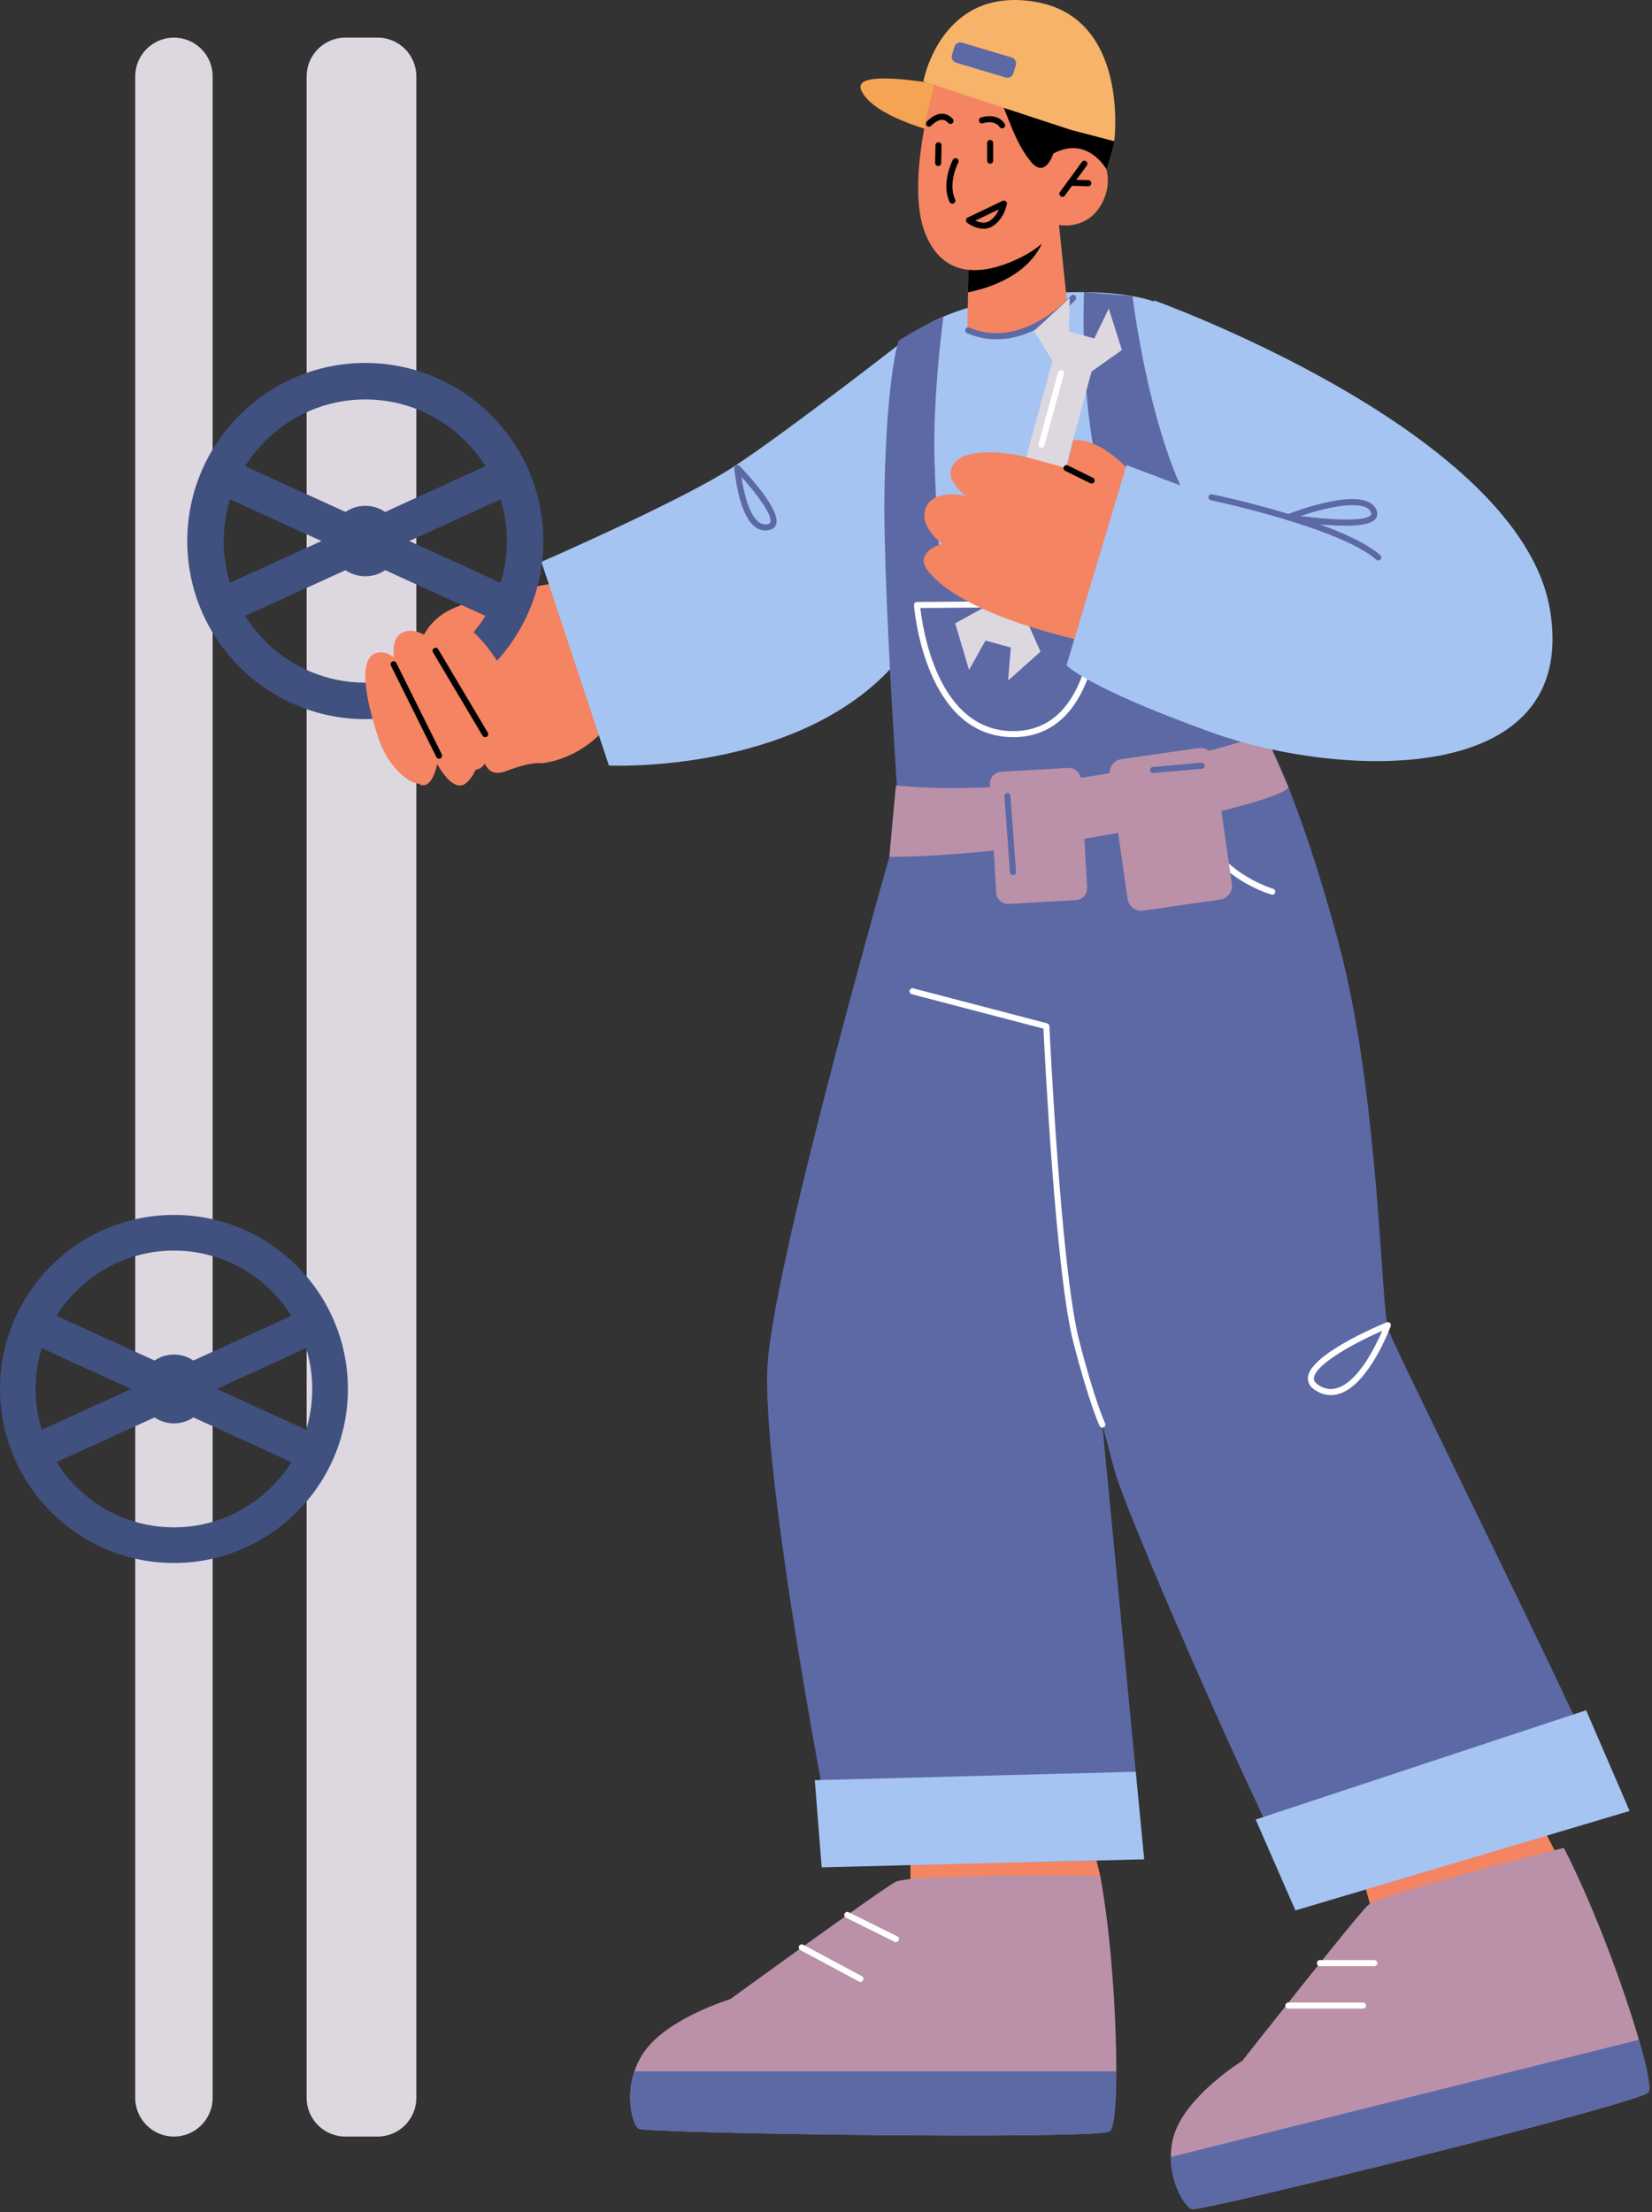 <?xml version="1.0" encoding="UTF-8" standalone="no"?><!DOCTYPE svg PUBLIC "-//W3C//DTD SVG 1.1//EN" "http://www.w3.org/Graphics/SVG/1.1/DTD/svg11.dtd"><svg width="100%" height="100%" viewBox="0 0 523 700" version="1.1" xmlns="http://www.w3.org/2000/svg" xmlns:xlink="http://www.w3.org/1999/xlink" xml:space="preserve" xmlns:serif="http://www.serif.com/" style="fill-rule:evenodd;clip-rule:evenodd;stroke-linejoin:round;stroke-miterlimit:2;"><rect x="0" y="0" width="523" height="700" fill="#333333" stroke="none"/><g><path d="M300.08,42.72c0,0 -23.08,-4.902 -27.38,-14.049c-4.3,-9.148 39.4,0.905 39.4,0.905l-12.02,13.144Z" style="fill:#f4a453;fill-rule:nonzero;"/><path d="M119.55,676.11l-10.21,0c-6.77,0 -12.26,-5.49 -12.26,-12.26l-0,-639.682c-0,-6.769 5.49,-12.256 12.26,-12.256l10.21,0c6.77,0 12.26,5.487 12.26,12.256l-0,639.682c-0,6.77 -5.49,12.26 -12.26,12.26Z" style="fill:#ddd7e0;fill-rule:nonzero;"/><path d="M55.07,676.11c-6.77,0 -12.26,-5.49 -12.26,-12.26l-0,-639.682c-0,-6.769 5.49,-12.256 12.26,-12.256c6.77,0 12.25,5.487 12.25,12.256l-0,639.682c-0,6.77 -5.48,12.26 -12.25,12.26Z" style="fill:#ddd7e0;fill-rule:nonzero;"/><path d="M171.82,185.2c0,0 -19.7,2.91 -29.49,7.87c-9.78,4.96 -10.29,14.62 -10.29,14.62c0,0 4.56,-5.57 -3.59,3.51c-8.15,9.08 1.16,36.28 4.88,37.22c3.72,0.93 5.08,-6.65 5.08,-6.65c0,0 4.89,9.48 9.16,6.04c4.27,-3.43 5.06,-12.39 5.06,-12.39c0,0 -0.84,11.79 7.519,8.61c8.361,-3.18 11.311,-2.51 11.311,-2.51c-0,0 23.689,-1.37 30.46,-32.55c6.78,-31.179 -30.1,-23.77 -30.1,-23.77Z" style="fill:#f48462;fill-rule:nonzero;"/><path d="M150.9,210.11c-0.33,0 -0.65,-0.18 -0.81,-0.5c-0.23,-0.44 -0.06,-1 0.39,-1.229c9.74,-5.031 11.27,-10.791 11.29,-10.851c0.119,-0.49 0.619,-0.79 1.099,-0.67c0.49,0.12 0.79,0.61 0.671,1.1c-0.06,0.26 -1.671,6.59 -12.22,12.041c-0.13,0.069 -0.28,0.109 -0.42,0.109Z" style="fill-rule:nonzero;"/><path d="M171.399,177.8l21.371,64.46c0,0 58.38,2.74 89.51,-30.999c25.79,-27.941 5.95,-105.076 5.95,-105.076c-0,0 -40.1,31.284 -56.67,41.953c-16.57,10.668 -60.161,29.662 -60.161,29.662Z" style="fill:#a5c4f2;fill-rule:nonzero;"/><path d="M348.33,593.62l-3.65,-14.82l-56.45,0l-0,32.37l60.1,-17.55Z" style="fill:#f48462;fill-rule:nonzero;"/><path d="M496.19,593.62l-10.39,-20.7l-58.62,5.88l8.91,32.37l60.1,-17.55Z" style="fill:#f48462;fill-rule:nonzero;"/><path d="M401.59,208.72c4.04,-2.199 -20.75,-106.7 -34.26,-112.551c-17.66,-7.649 -70.13,-3.968 -83.86,14.863c-13.72,18.831 11.87,157.798 11.87,157.798l103.81,-10.61l2.44,-49.5Z" style="fill:#a5c4f2;fill-rule:nonzero;"/><path d="M400.43,232.32c-0,0 11.08,19.87 23.58,66.95c12.51,47.08 13.24,114.75 15.45,121.37c2.21,6.62 71.01,144.4 69.54,147.34c-1.47,2.94 -90.21,33.57 -94.62,33.57c-4.42,0 -57.55,-121.32 -61.48,-136.03l-3.92,-14.72l13.24,137.56c-0,0 -96.19,2.94 -97.38,0c-1.19,-2.94 -24.08,-122.11 -21.83,-156.68c2.25,-34.58 41.65,-171.52 41.65,-171.52l115.77,-27.84Z" style="fill:#5c69a5;fill-rule:nonzero;"/><path d="M521.83,662.11c-2.62,3.5 -141.82,37.89 -144.51,36.97c-2.08,-0.7 -6.65,-7.81 -6.65,-16.5c-0,-2.62 0.38,-5.35 1.42,-8.12c4.46,-11.92 21.19,-22.31 21.19,-22.31c0,0 35.85,-45.5 39.7,-49.15c3.84,-3.66 62.11,-18.24 62.11,-18.24c9.04,17.47 18.85,43.7 23.77,60.74c2.62,9 3.85,15.42 2.97,16.61Z" style="fill:#ba91a8;fill-rule:nonzero;"/><path d="M353.4,655.46c-0.04,10.5 -0.73,17.96 -2.04,18.96c-3.5,2.73 -146.89,0.73 -149.201,-0.81c-1.809,-1.23 -4.229,-9.61 -1.3,-18.15c0.731,-2.27 1.881,-4.58 3.501,-6.73c7.73,-10.35 26.8,-16.08 26.8,-16.08c-0,0 47.62,-34.62 52.39,-37.15c4.73,-2.54 64.77,-1.89 64.77,-1.89c3.39,18.19 5.12,44.27 5.08,61.85Z" style="fill:#ba91a8;fill-rule:nonzero;"/><path d="M335.26,71.178l2.46,23.719c-0,0 -4.15,8.384 -17.91,10.948c-10.25,1.91 -13.55,-1.177 -13.55,-1.177l0.2,-12.161l0.21,-11.861l24.49,-8.104l4.1,-1.364Z" style="fill:#f48462;fill-rule:nonzero;"/><path d="M331.16,72.542c-0,0.654 -0.16,1.444 -0.46,2.36c-4.08,12.397 -18.32,16.453 -24.24,17.605l0.21,-11.861l24.49,-8.104Z" style="fill-rule:nonzero;"/><path d="M295.79,27.129c0,0 -9.37,31.026 -2.76,47.041c6.62,16.015 21.41,11.608 30.06,7.33c8.64,-4.279 12.18,-10.317 12.18,-10.317c0,0 8.77,1.855 13.48,-6.662c4.71,-8.518 0.16,-17.114 -4.9,-18.604c-5.06,-1.49 -10.38,2.67 -10.38,2.67l3.47,-9.106c-0,0 -24.08,-41.303 -41.15,-12.352Z" style="fill:#f48462;fill-rule:nonzero;"/><path d="M301.5,64.461c-0.37,0 -0.72,-0.208 -0.88,-0.565c-2.74,-6.062 0.89,-13.035 1.05,-13.327c0.25,-0.476 0.83,-0.649 1.3,-0.4c0.46,0.25 0.64,0.831 0.39,1.3c-0.03,0.065 -3.34,6.441 -0.99,11.635c0.22,0.484 0.01,1.052 -0.48,1.272c-0.12,0.058 -0.26,0.085 -0.39,0.085Z" style="fill-rule:nonzero;"/><path d="M336.35,62.273c-0.2,0 -0.4,-0.061 -0.57,-0.184c-0.43,-0.316 -0.52,-0.915 -0.21,-1.345l6.94,-9.491c0.31,-0.427 0.91,-0.522 1.35,-0.207c0.42,0.315 0.51,0.915 0.2,1.345l-6.94,9.49c-0.18,0.258 -0.48,0.392 -0.77,0.392Z" style="fill-rule:nonzero;"/><path d="M344.54,58.934c-0.03,0 -5.67,-0.143 -5.67,-0.143c-0.53,-0.012 -0.95,-0.454 -0.94,-0.984c0.01,-0.531 0.49,-0.934 0.99,-0.938l5.64,0.142c0.53,0.012 0.95,0.454 0.94,0.984c-0.02,0.523 -0.45,0.939 -0.96,0.939Z" style="fill-rule:nonzero;"/><path d="M308.79,69.812c1.24,0.58 3.05,1.075 4.59,0.042c1.47,-0.981 2.35,-2.426 2.85,-3.599l-7.44,3.557Zm2.56,2.578c-2.72,0 -5.05,-1.818 -5.18,-1.921c-0.26,-0.208 -0.4,-0.531 -0.36,-0.862c0.04,-0.331 0.24,-0.615 0.54,-0.761l11.04,-5.278c0.32,-0.149 0.7,-0.115 0.99,0.101c0.29,0.211 0.43,0.568 0.38,0.922c-0.04,0.181 -0.76,4.485 -4.31,6.861c-1.03,0.685 -2.09,0.938 -3.1,0.938Z" style="fill-rule:nonzero;"/><path d="M313.47,51.788c-0.54,0 -0.96,-0.431 -0.96,-0.962l0,-5.577c0,-0.53 0.43,-0.961 0.96,-0.961c0.54,0 0.96,0.431 0.96,0.961l-0,5.577c-0,0.531 -0.43,0.962 -0.96,0.962Z" style="fill-rule:nonzero;"/><path d="M297,52.533c-0.55,-0.011 -0.97,-0.449 -0.96,-0.98l0.11,-5.577c0.02,-0.535 0.4,-0.98 0.98,-0.942c0.53,0.012 0.96,0.449 0.95,0.981l-0.12,5.577c-0.01,0.526 -0.44,0.941 -0.96,0.941Z" style="fill-rule:nonzero;"/><path d="M317.26,40.618c-0.31,0 -0.61,-0.146 -0.8,-0.42c-1.65,-2.41 -5.13,-1.241 -5.28,-1.199c-0.5,0.181 -1.05,-0.092 -1.22,-0.592c-0.17,-0.499 0.09,-1.046 0.59,-1.221c0.2,-0.07 5,-1.719 7.5,1.928c0.3,0.435 0.19,1.034 -0.25,1.334c-0.17,0.116 -0.36,0.17 -0.54,0.17Z" style="fill-rule:nonzero;"/><path d="M294.13,40.087c-0.23,0 -0.46,-0.08 -0.64,-0.242c-0.4,-0.35 -0.43,-0.957 -0.08,-1.353c0.08,-0.103 2.23,-2.503 4.82,-2.507c1.29,0 2.43,0.554 3.4,1.646c0.35,0.396 0.32,1.004 -0.08,1.356c-0.4,0.351 -1.01,0.316 -1.36,-0.08c-0.59,-0.673 -1.23,-0.999 -1.95,-0.999c-1.43,0 -2.93,1.337 -3.39,1.857c-0.19,0.211 -0.46,0.322 -0.72,0.322Z" style="fill-rule:nonzero;"/><path d="M333.47,48.587c-0,0 -2.51,8.166 -7.11,2.572c-5.05,-6.147 -6.96,-13.69 -10.74,-22.39c-3.78,-8.701 -10.81,-14.056 -15.32,-7.848l-4.51,6.209c0,0 -1.92,-3.257 3.65,-12.251c2.76,-4.463 6.76,-7.645 6.76,-7.645c-0,0 13.78,-10.086 29.72,2.582c18.25,14.5 13.34,24.56 13.34,24.56c0,0 4.47,5.718 3.5,10.313c-0.96,4.594 -2.51,8.844 -2.51,8.844c0,0 -5.91,-10.724 -16.78,-4.946Z" style="fill-rule:nonzero;"/><path d="M343.16,92.438l15.37,1.264c0,0 7.49,62.559 28.22,79.124c20.74,16.564 17.51,59.414 17.51,59.414l-79.52,33.58l-37.96,24.65c0,0 -7.53,-100.47 -6.75,-136.372c0.78,-35.903 4.45,-46.267 4.45,-46.267c-0,0 5.27,-3.382 9.73,-5.501l4.45,-2.118c-0,0 -3.44,25.157 -2.79,45.774c0.65,20.619 1.59,29.492 1.59,29.492l55.51,-8.784c-0,0 -11.23,-22.677 -9.81,-74.256Z" style="fill:#5c69a5;fill-rule:nonzero;"/><path d="M291.37,192.4c0.68,6.24 5.38,38.9 29.33,38.96c6.04,0 11.09,-2.06 15.07,-6.13c9.67,-9.859 10.51,-28.78 10.57,-33.22l-54.97,0.39Zm29.39,40.88c-28.2,-0.06 -31.38,-41.35 -31.41,-41.76c-0.01,-0.27 0.08,-0.53 0.26,-0.72c0.17,-0.2 0.43,-0.31 0.69,-0.31l57,-0.41c0.53,0 0.96,0.42 0.97,0.94c0.02,0.97 0.39,23.8 -11.12,35.56c-4.36,4.44 -9.88,6.7 -16.39,6.7Z" style="fill:#fff;fill-rule:nonzero;"/><path d="M315.44,107.368c-2.98,0 -6.09,-0.556 -9.27,-1.914c-0.49,-0.207 -0.72,-0.772 -0.51,-1.261c0.2,-0.492 0.77,-0.726 1.26,-0.507c16.8,7.149 31.93,-9.882 32.08,-10.055c0.35,-0.4 0.96,-0.446 1.35,-0.097c0.4,0.351 0.45,0.958 0.1,1.358c-0.13,0.149 -11.04,12.476 -25.01,12.476Z" style="fill:#5c69a5;fill-rule:nonzero;"/><path d="M324.61,195.45l20.95,-77.87l9.62,-6.816l-4.16,-13.121l-4.58,9.461l-8.04,-2.199l0.25,-10.644l-11.28,10.45l5.83,9.487l-21.27,77.782l-9.53,5.29l4.39,14.731l5.2,-9.291l8.03,2.2l-0.87,10.471l10.27,-9.171l-4.81,-10.76Z" style="fill:#ddd7e0;fill-rule:nonzero;"/><path d="M329.7,141.709c-0.08,0 -0.17,-0.012 -0.25,-0.035c-0.51,-0.139 -0.82,-0.669 -0.67,-1.18l6.2,-22.667c0.13,-0.511 0.67,-0.814 1.18,-0.673c0.51,0.139 0.81,0.669 0.67,1.181l-6.2,22.666c-0.12,0.427 -0.5,0.708 -0.93,0.708Z" style="fill:#fff;fill-rule:nonzero;"/><path d="M371.36,167.848c-0,0 -16.18,-29.675 -31.64,-28.572l-2.07,8.864l-11.18,-3.069c-3.82,-1.048 -7.74,-1.744 -11.7,-1.892c-4.5,-0.168 -9.65,0.303 -12.2,2.865c-5.11,5.123 3.29,10.892 3.29,10.892c-0,0 -10.07,-2.486 -12.69,3.604c-2.62,6.089 5.13,11.519 5.13,11.519c0,0 -9.39,2.622 -4.39,8.766c13.9,17.085 62.24,24.715 62.24,24.715l15.21,-37.692Z" style="fill:#f48462;fill-rule:nonzero;"/><path d="M283.63,248.56l-2.09,22.61c0,0 33.64,0.23 80.68,-9.17c47.04,-9.41 45.66,-12.98 45.66,-12.98l-7.45,-16.7c-0,0 -61.67,21.5 -116.8,16.24Z" style="fill:#ba91a8;fill-rule:nonzero;"/><path d="M402.77,283.13c-0.09,0 -0.18,-0.01 -0.27,-0.04c-0.82,-0.23 -19.95,-6 -23.29,-22.74c-0.11,-0.51 0.23,-1.02 0.75,-1.13c0.51,-0.12 1.03,0.24 1.13,0.76c3.12,15.58 21.76,21.21 21.95,21.27c0.51,0.15 0.8,0.68 0.65,1.19c-0.12,0.42 -0.51,0.69 -0.92,0.69Z" style="fill:#fff;fill-rule:nonzero;"/><path d="M348.98,451.77c-0.36,0 -0.71,-0.21 -0.87,-0.56c-0.14,-0.29 -3.39,-7.36 -8.31,-26.47c-5.6,-21.69 -9.09,-91.42 -9.46,-99.22l-41.68,-10.9c-0.51,-0.14 -0.82,-0.66 -0.69,-1.18c0.14,-0.51 0.67,-0.84 1.18,-0.68l42.36,11.07c0.4,0.11 0.69,0.47 0.71,0.89c0.04,0.77 3.59,76.85 9.44,99.55c4.86,18.88 8.16,26.06 8.19,26.13c0.22,0.48 0.02,1.05 -0.46,1.28c-0.14,0.06 -0.28,0.09 -0.41,0.09Z" style="fill:#fff;fill-rule:nonzero;"/><path d="M359.55,560.67l-101.6,2.66l2.18,27.58l102.09,-2.55l-2.67,-27.69Z" style="fill:#a5c4f2;fill-rule:nonzero;"/><path d="M502.14,541.2l13.77,31.88l-105.8,31.47l-12.58,-28.76l104.61,-34.59Z" style="fill:#a5c4f2;fill-rule:nonzero;"/><path d="M345.6,153.024c-0.15,0 -0.29,-0.03 -0.43,-0.099l-7.95,-3.925c-0.48,-0.234 -0.67,-0.811 -0.43,-1.287c0.23,-0.477 0.8,-0.681 1.28,-0.435l7.95,3.925c0.48,0.234 0.67,0.811 0.44,1.287c-0.17,0.339 -0.51,0.534 -0.86,0.534Z" style="fill-rule:nonzero;"/><path d="M292.33,25.755c0,0 5.48,-30.345 35.53,-25.159c29.91,5.162 24.9,44.093 24.9,44.093l-13.8,-3.609l-46.63,-15.325Z" style="fill:#f7b369;fill-rule:nonzero;"/><path d="M365.24,95.02c-0,0 116.16,41.484 125.49,98.11c9.33,56.63 -66.98,53.1 -107.03,38.69c-40.05,-14.4 -46.05,-21.309 -46.05,-21.309l19,-63.335l26.89,10.185l-18.3,-62.341Z" style="fill:#a5c4f2;fill-rule:nonzero;"/><path d="M436.36,177.359c-0.23,0 -0.45,-0.077 -0.63,-0.234c-11.78,-10.256 -51.98,-18.738 -52.39,-18.823c-0.52,-0.108 -0.85,-0.618 -0.74,-1.138c0.1,-0.522 0.61,-0.838 1.13,-0.745c1.68,0.35 41.11,8.671 53.26,19.253c0.4,0.35 0.44,0.957 0.09,1.357c-0.19,0.219 -0.46,0.33 -0.72,0.33Z" style="fill:#5c69a5;fill-rule:nonzero;"/><path d="M411.76,163.287c9.25,1.25 20.54,1.857 22.22,-0.292c0.08,-0.107 0.26,-0.33 0.01,-0.911c-1.8,-4.147 -13.42,-1.787 -22.23,1.203Zm14.1,3.079c-7.06,0 -15.66,-1.33 -18.14,-1.741c-0.43,-0.073 -0.75,-0.419 -0.8,-0.85c-0.05,-0.43 0.2,-0.837 0.61,-0.995c2.52,-0.988 24.76,-9.424 28.22,-1.465c0.59,1.35 0.19,2.303 -0.25,2.865c-1.29,1.648 -5.16,2.186 -9.64,2.186Z" style="fill:#5c69a5;fill-rule:nonzero;"/><path d="M234.75,150.934c0.6,4.116 2.07,11.492 5.28,14.13c0.85,0.695 1.73,0.971 2.71,0.864c0.96,-0.115 1.09,-0.485 1.14,-0.622c0.79,-2.222 -4.37,-9.117 -9.13,-14.372Zm7.57,16.943c-1.26,0 -2.44,-0.446 -3.51,-1.326c-5.16,-4.24 -6.27,-17.762 -6.31,-18.339c-0.03,-0.403 0.19,-0.784 0.56,-0.949c0.37,-0.165 0.8,-0.085 1.09,0.207c2.21,2.284 13.17,13.907 11.54,18.481c-0.26,0.746 -0.95,1.676 -2.72,1.884c-0.22,0.026 -0.44,0.042 -0.65,0.042Z" style="fill:#5c69a5;fill-rule:nonzero;"/><path d="M115.65,126.398c-24.71,0 -44.82,20.108 -44.82,44.819c-0,24.713 20.11,44.823 44.82,44.823c24.71,0 44.82,-20.11 44.82,-44.823c-0,-24.711 -20.11,-44.819 -44.82,-44.819Zm0,101.172c-31.08,0 -56.36,-25.28 -56.36,-56.353c0,-31.077 25.28,-56.357 56.36,-56.357c31.08,0 56.36,25.28 56.36,56.357c0,31.073 -25.28,56.353 -56.36,56.353Z" style="fill:#40507f;fill-rule:nonzero;"/><path d="M147.66,231.47c0,0 14.29,15.11 18.08,4.32c3.79,-10.779 -14.98,-43.41 -26.3,-39.91c-11.32,3.51 8.22,35.59 8.22,35.59Z" style="fill:#f48462;fill-rule:nonzero;"/><path d="M136.36,235.46c-0,0 14.29,15.11 18.08,4.33c3.79,-10.789 -14.98,-43.42 -26.3,-39.91c-11.32,3.5 8.22,35.58 8.22,35.58Z" style="fill:#f48462;fill-rule:nonzero;"/><path d="M119.85,233.71c1.48,4.45 3.96,8.54 7.51,11.6c3.16,2.73 6.94,4.35 9.4,-0.07c4.94,-8.83 -6.52,-40.11 -16.91,-38.76c-7.75,1 -2.95,18.42 -0,27.23Z" style="fill:#f48462;fill-rule:nonzero;"/><path d="M153.59,233.28c-0.33,0 -0.65,-0.17 -0.83,-0.47l-15.68,-26.38c-0.27,-0.46 -0.12,-1.05 0.33,-1.32c0.45,-0.27 1.05,-0.13 1.32,0.33l15.69,26.39c0.27,0.45 0.12,1.04 -0.34,1.31c-0.15,0.1 -0.32,0.14 -0.49,0.14Z" style="fill-rule:nonzero;"/><path d="M139,240.11c-0.36,0 -0.69,-0.2 -0.86,-0.54l-14.38,-28.929c-0.24,-0.471 -0.04,-1.051 0.43,-1.291c0.46,-0.24 1.05,-0.04 1.29,0.44l14.38,28.93c0.24,0.47 0.04,1.05 -0.44,1.29c-0.13,0.07 -0.28,0.1 -0.42,0.1Z" style="fill-rule:nonzero;"/><path d="M160.94,197.65c-0.801,0 -1.62,-0.16 -2.39,-0.52l-90.58,-41.338c-2.9,-1.322 -4.18,-4.743 -2.86,-7.642c1.32,-2.897 4.74,-4.177 7.64,-2.855l90.59,41.335c2.89,1.33 4.18,4.75 2.85,7.65c-0.97,2.12 -3.061,3.37 -5.25,3.37Z" style="fill:#40507f;fill-rule:nonzero;"/><path d="M70.36,197.65c-2.19,0 -4.28,-1.25 -5.25,-3.37c-1.32,-2.9 -0.04,-6.32 2.86,-7.65l90.58,-41.335c2.9,-1.326 6.319,-0.042 7.64,2.855c1.33,2.899 0.04,6.32 -2.85,7.642l-90.59,41.338c-0.77,0.36 -1.59,0.52 -2.39,0.52Z" style="fill:#40507f;fill-rule:nonzero;"/><path d="M126.8,171.217c-0,6.156 -4.99,11.143 -11.15,11.143c-6.16,0 -11.15,-4.987 -11.15,-11.143c0,-6.156 4.99,-11.148 11.15,-11.148c6.16,0 11.15,4.992 11.15,11.148Z" style="fill:#40507f;fill-rule:nonzero;"/><path d="M55.07,395.74c-24.15,0 -43.8,19.64 -43.8,43.8c0,24.14 19.65,43.79 43.8,43.79c24.15,0 43.79,-19.65 43.79,-43.79c-0,-24.16 -19.64,-43.8 -43.79,-43.8Zm-0,98.87c-30.37,0 -55.07,-24.71 -55.07,-55.07c0,-30.37 24.7,-55.08 55.07,-55.08c30.37,0 55.07,24.71 55.07,55.08c0,30.36 -24.7,55.07 -55.07,55.07Z" style="fill:#40507f;fill-rule:nonzero;"/><path d="M99.33,465.37c-0.79,0 -1.58,-0.16 -2.34,-0.51l-88.52,-40.4c-2.83,-1.29 -4.08,-4.63 -2.79,-7.46c1.29,-2.84 4.64,-4.08 7.47,-2.79l88.52,40.4c2.83,1.29 4.08,4.63 2.79,7.46c-0.95,2.08 -2.99,3.3 -5.13,3.3Z" style="fill:#40507f;fill-rule:nonzero;"/><path d="M10.81,465.37c-2.14,0 -4.18,-1.22 -5.13,-3.3c-1.29,-2.83 -0.04,-6.17 2.79,-7.46l88.52,-40.4c2.82,-1.29 6.18,-0.05 7.47,2.79c1.29,2.83 0.04,6.17 -2.79,7.46l-88.52,40.4c-0.76,0.35 -1.55,0.51 -2.34,0.51Z" style="fill:#40507f;fill-rule:nonzero;"/><path d="M65.96,439.53c-0,6.02 -4.87,10.9 -10.89,10.9c-6.02,0 -10.89,-4.88 -10.89,-10.9c-0,-6.01 4.87,-10.89 10.89,-10.89c6.02,0 10.89,4.88 10.89,10.89Z" style="fill:#40507f;fill-rule:nonzero;"/><path d="M437.59,421.13c-9.03,3.94 -21.41,10.77 -21.62,15c-0.02,0.35 -0.07,1.42 2.07,2.55c1.93,1.03 3.84,1.15 5.86,0.37c6.47,-2.47 11.71,-13.28 13.69,-17.92Zm-16.25,20.35c-1.42,0 -2.83,-0.37 -4.2,-1.1c-2.14,-1.12 -3.17,-2.59 -3.09,-4.35c0.35,-7.29 22.43,-16.55 24.95,-17.58c0.35,-0.16 0.75,-0.07 1.03,0.19c0.27,0.27 0.37,0.67 0.23,1.03c-0.26,0.72 -6.61,17.71 -15.67,21.18c-1.09,0.42 -2.17,0.63 -3.25,0.63Z" style="fill:#fff;fill-rule:nonzero;"/><path d="M318.37,24.528l-15.67,-4.68c-1.05,-0.312 -1.64,-1.409 -1.33,-2.45l0.77,-2.574c0.31,-1.042 1.41,-1.635 2.45,-1.323l15.68,4.68c1.04,0.311 1.63,1.408 1.32,2.45l-0.77,2.573c-0.31,1.043 -1.41,1.636 -2.45,1.324Z" style="fill:#5c69a5;fill-rule:nonzero;"/><path d="M283.63,614.58c-0.15,0 -0.29,-0.04 -0.43,-0.1l-15.39,-7.64c-0.47,-0.24 -0.67,-0.81 -0.43,-1.29c0.24,-0.48 0.81,-0.67 1.29,-0.43l15.38,7.63c0.48,0.24 0.68,0.81 0.44,1.29c-0.17,0.34 -0.51,0.54 -0.86,0.54Z" style="fill:#fff;fill-rule:nonzero;"/><path d="M272.4,627.16c-0.15,0 -0.31,-0.03 -0.45,-0.11l-18.57,-9.94c-0.47,-0.26 -0.65,-0.84 -0.4,-1.3c0.25,-0.47 0.83,-0.65 1.3,-0.4l18.57,9.94c0.47,0.25 0.65,0.83 0.4,1.3c-0.18,0.33 -0.51,0.51 -0.85,0.51Z" style="fill:#fff;fill-rule:nonzero;"/><path d="M353.4,655.46c-0.04,10.5 -0.73,17.96 -2.04,18.96c-3.5,2.73 -146.89,0.73 -149.201,-0.81c-1.809,-1.23 -4.229,-9.61 -1.3,-18.15l152.541,0Z" style="fill:#5c69a5;fill-rule:nonzero;"/><path d="M521.83,662.11c-2.62,3.5 -141.82,37.89 -144.51,36.97c-2.08,-0.7 -6.65,-7.81 -6.65,-16.5l148.19,-37.08c2.62,9 3.85,15.42 2.97,16.61Z" style="fill:#5c69a5;fill-rule:nonzero;"/><path d="M435.08,622.19l-17.22,0c-0.53,0 -0.96,-0.43 -0.96,-0.96c-0,-0.53 0.43,-0.96 0.96,-0.96l17.22,0c0.53,0 0.96,0.43 0.96,0.96c0,0.53 -0.43,0.96 -0.96,0.96Z" style="fill:#fff;fill-rule:nonzero;"/><path d="M431.49,635.62l-23.61,0c-0.53,0 -0.96,-0.43 -0.96,-0.96c-0,-0.53 0.43,-0.97 0.96,-0.97l23.61,0c0.53,0 0.96,0.44 0.96,0.97c-0,0.53 -0.43,0.96 -0.96,0.96Z" style="fill:#fff;fill-rule:nonzero;"/><path d="M340.62,284.84l-21.25,1.22c-2.08,0.12 -3.87,-1.47 -3.99,-3.55l-1.98,-34.29c-0.12,-2.08 1.47,-3.87 3.56,-3.99l21.25,-1.23c2.08,-0.12 3.87,1.48 3.99,3.56l1.98,34.29c0.12,2.08 -1.47,3.87 -3.56,3.99Z" style="fill:#ba91a8;fill-rule:nonzero;"/><path d="M386.29,284.67l-24.36,3.5c-2.39,0.34 -4.6,-1.32 -4.95,-3.71l-5.64,-39.29c-0.34,-2.39 1.32,-4.61 3.71,-4.95l24.36,-3.5c2.39,-0.34 4.6,1.32 4.94,3.71l5.64,39.3c0.35,2.39 -1.31,4.6 -3.7,4.94Z" style="fill:#ba91a8;fill-rule:nonzero;"/><path d="M320.7,276.96c-0.5,0 -0.92,-0.39 -0.96,-0.89l-1.76,-24.08c-0.04,-0.53 0.36,-0.99 0.89,-1.03c0.5,-0.11 0.99,0.36 1.03,0.89l1.76,24.08c0.04,0.53 -0.36,0.99 -0.89,1.03l-0.07,0Z" style="fill:#5c69a5;fill-rule:nonzero;"/><path d="M365.04,244.63c-0.5,0 -0.92,-0.38 -0.96,-0.88c-0.05,-0.53 0.34,-0.99 0.87,-1.04l15.37,-1.36c0.52,-0.08 1,0.35 1.05,0.88c0.04,0.53 -0.35,0.99 -0.88,1.04l-15.37,1.36l-0.08,0Z" style="fill:#5c69a5;fill-rule:nonzero;"/></g></svg>